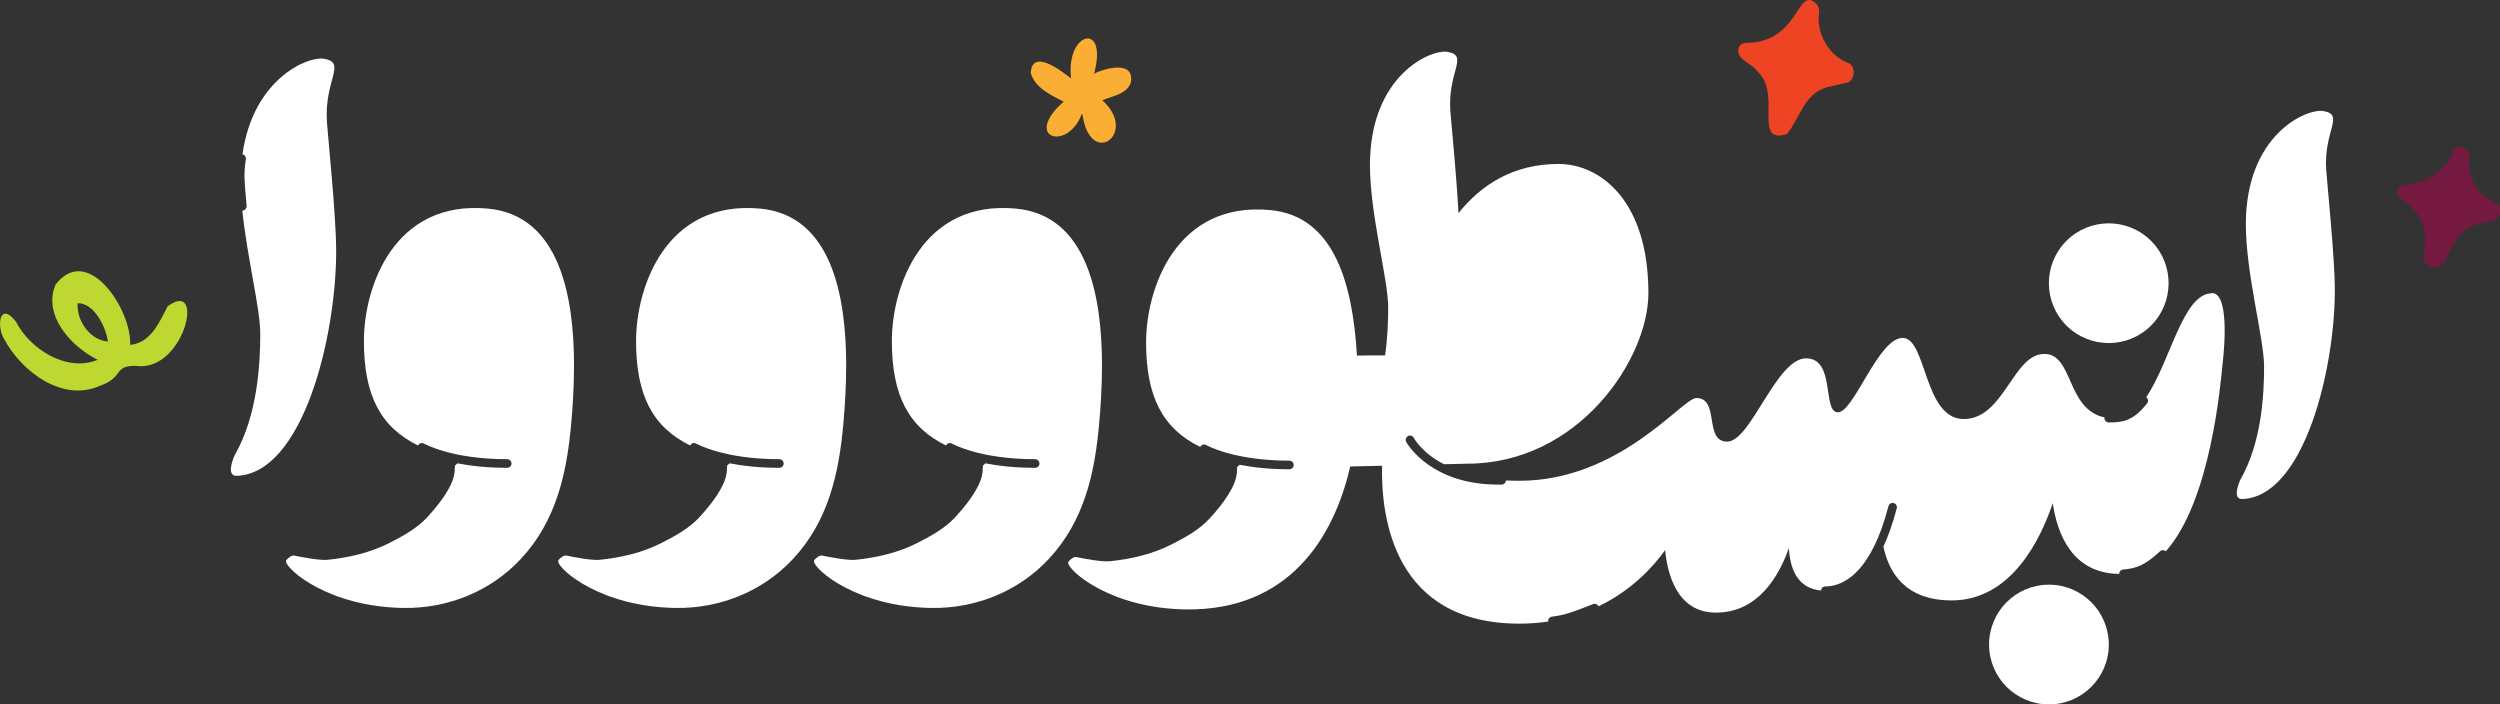 <?xml version="1.0" encoding="UTF-8"?>
<svg id="Layer_1" data-name="Layer 1" xmlns="http://www.w3.org/2000/svg" viewBox="0 0 516.61 145.56">
  <rect x="0" y="0" width="516.61" height="145.56" fill="#333333" stroke="none"/>
  <defs>
    <style>
      .cls-1 {
        fill: #fbae34;
      }

      .cls-2 {
        fill: #ef4423;
      }

      .cls-3 {
        fill: #fff;
      }

      .cls-4 {
        fill: #bed731;
      }

      .cls-5 {
        fill: #761940;
      }
    </style>
  </defs>
  <circle class="cls-3" cx="435.76" cy="58.52" r="12.37" transform="translate(86.25 325.27) rotate(-45)"/>
  <circle class="cls-3" cx="423.4" cy="133.19" r="12.37"/>
  <path class="cls-3" d="M480.7,35.16c-.57-8.15,3.88-11.44-.57-12.21-3.46-.59-16.04,4.82-16.04,23.4,0,10.19,3.77,23.59,3.77,29.39s-.49,15.69-4.9,23.38c0,0-1.92,4.08.4,4,12.73-.45,19.18-26.76,19.12-43.5-.02-6.33-1.63-22.27-1.78-24.46Z"/>
  <path class="cls-3" d="M457.11,60.6c-6.06,0-8.58,14.1-13.61,21.48.01,0,.03.01.04.02.39.3.45.86.15,1.25-2.88,3.67-5.1,3.95-7.93,3.95-.49,0-.89-.4-.89-.89,0-.05.02-.1.03-.15-7.93-1.67-6.42-13.12-12.45-13.12-6.5,0-8.32,13.45-16.64,13.45s-7.64-16.76-12.65-16.76-10.06,15.37-13.36,15.37-.43-11.15-6.59-11.15-11.4,17.21-16.3,17.21-1.45-9.01-6.38-9.01c-2.85,0-15.81,17.1-36.56,17.1-.97,0-1.89-.03-2.78-.06-.02.46-.39.84-.86.85-.25,0-.49,0-.73,0-6.86,0-11.49-2.02-14.48-4.13-3.12-2.2-4.44-4.51-4.54-4.69-.13-.24-.13-.52-.03-.76.07-.18.2-.34.38-.45.42-.23.97-.08,1.2.35.11.2,1.84,3.23,6.26,5.47l4.76-.11c23.09,0,37.48-21.64,37.48-35.24,0-19.17-9.98-26.7-18.57-26.7-9.38,0-16.01,4.32-20.68,10.17,0,0,0,0,0,0-.36-7.38-1.55-19.26-1.68-21.12-.57-8.15,3.88-11.44-.57-12.21-3.46-.59-16.04,4.82-16.04,23.4,0,10.19,3.77,23.59,3.77,29.39,0,2.66-.11,6.17-.64,9.93h-2.88l-2.94.04c-.88-14.95-4.74-28.83-17.9-30.07-19.43-1.84-25.67,16.12-25.67,27.36s3.44,17.79,11.19,21.59c.01-.02.01-.05.03-.07.25-.42.79-.56,1.21-.32.05.03,5.63,3.22,17.18,3.22.49,0,.89.4.89.89s-.4.89-.89.89c-4.18,0-7.59-.4-10.28-.93-.16.15-.34.3-.51.45.01.16,0,.33-.05.49.09,1.37-.5,2.93-1.11,4.06-1.19,2.23-2.85,4.27-4.56,6.13-2.13,2.31-5.06,3.92-7.84,5.33-4.01,2.03-8.31,3.02-12.76,3.48-1.65.17-5.42-.57-6.84-.86-.35-.07-.71.03-.97.28,0,0-.81.49-.79.9.1,1.71,8.86,9.42,24.31,9.63,21.2.29,30.56-14.69,33.96-29.49,0-.02,0-.03,0-.05l6.59-.15c-.23,10.66,2.43,32.63,28.36,32.63,2.11,0,4.09-.16,5.97-.43,0,0,0-.02,0-.02-.06-.49.29-.93.77-.99,2.64-.33,4.25-.94,7.15-2.07l1.37-.53c.43-.17.91.04,1.11.46,6.97-3.34,11.4-8.3,13.77-11.62.45,4.82,2.41,12.92,10.49,12.92,8.69,0,13.02-7.49,15.08-13.35.21,4,1.61,8.34,6.65,8.79.02-.47.4-.85.88-.85,2.86,0,7.85-1.66,11.57-11.79.5-1.36.97-2.89,1.42-4.58.02-.08.04-.14.06-.22.12-.47.6-.76,1.08-.64.47.12.76.61.63,1.08-.82,3.15-1.75,5.74-2.75,7.92,1.09,5.26,4.46,11.12,14.09,11.12,12.36,0,18.41-12.69,20.9-20.1.93,6.39,4.05,14.53,13.72,14.62,0-.46.34-.86.8-.9,2.76-.24,4.52-.84,7.64-3.77.34-.32.87-.31,1.2,0,9.29-10.37,11.32-34.72,11.71-38.54,0,0,1.93-14.82-2.17-14.82Z"/>
  <path class="cls-3" d="M227.72,75.56c0-14.11-2.9-31.04-17.75-32.45-19.43-1.84-25.67,16.12-25.67,27.36s3.44,17.79,11.19,21.59c.01-.02.01-.05.03-.07.25-.42.79-.56,1.21-.32.05.03,5.63,3.22,17.18,3.22.49,0,.89.4.89.89s-.4.89-.89.89c-4.18,0-7.59-.4-10.28-.93-.16.15-.34.3-.51.45.01.16,0,.33-.05.49.09,1.37-.5,2.93-1.11,4.06-1.19,2.23-2.85,4.27-4.56,6.13-2.13,2.31-5.06,3.92-7.84,5.33-4.01,2.03-8.31,3.02-12.76,3.48-1.65.17-5.42-.57-6.84-.86-.35-.07-.71.03-.97.28,0,0-.81.49-.79.9.1,1.71,8.86,9.42,24.31,9.63,9.18.12,17.99-3.43,24.26-10.17,7.24-7.79,9.44-17.54,10.36-27.83.3-3.33.59-7.55.59-12.06Z"/>
  <path class="cls-3" d="M174.86,75.56c0-14.11-2.9-31.04-17.75-32.45-19.43-1.84-25.67,16.12-25.67,27.36s3.44,17.79,11.19,21.59c.01-.02.01-.05.03-.07.25-.42.79-.56,1.21-.32.05.03,5.63,3.22,17.18,3.22.49,0,.89.4.89.89s-.4.89-.89.89c-4.18,0-7.59-.4-10.28-.93-.16.15-.34.3-.51.45.01.16,0,.33-.05.49.09,1.37-.5,2.93-1.11,4.06-1.19,2.23-2.85,4.27-4.56,6.13-2.13,2.31-5.06,3.92-7.84,5.33-4.01,2.03-8.31,3.02-12.76,3.48-1.65.17-5.42-.57-6.84-.86-.35-.07-.71.03-.97.28,0,0-.81.49-.79.9.1,1.71,8.86,9.42,24.31,9.63,9.18.12,17.99-3.43,24.26-10.17,7.24-7.79,9.44-17.54,10.36-27.83.3-3.33.59-7.55.59-12.06Z"/>
  <path class="cls-3" d="M118.62,75.56c0-14.11-2.9-31.04-17.75-32.45-19.43-1.84-25.67,16.12-25.67,27.36s3.44,17.79,11.19,21.59c.01-.02.01-.05.03-.07.25-.42.79-.56,1.21-.32.05.03,5.63,3.22,17.18,3.22.49,0,.89.4.89.89s-.4.89-.89.89c-4.18,0-7.59-.4-10.28-.93-.16.15-.34.3-.51.45.01.16,0,.33-.05.49.09,1.37-.5,2.93-1.11,4.06-1.19,2.23-2.85,4.27-4.56,6.13-2.13,2.31-5.06,3.92-7.84,5.33-4.01,2.03-8.31,3.02-12.76,3.48-1.65.17-5.42-.57-6.84-.86-.35-.07-.71.03-.97.28,0,0-.81.49-.79.9.1,1.71,8.86,9.42,24.31,9.63,9.18.12,17.99-3.43,24.26-10.17,7.24-7.79,9.44-17.54,10.36-27.83.3-3.33.59-7.55.59-12.06Z"/>
  <path class="cls-3" d="M48.91,98.33c13.68-.49,20.62-28.77,20.56-46.77-.02-6.81-1.75-23.95-1.91-26.3-.61-8.76,4.17-12.3-.61-13.12-3.35-.57-14.66,4.15-16.84,19.73.46.13.76.57.69,1.05-.45,2.83-.28,4.67.02,8l.14,1.58c.04.53-.34.99-.87,1.03,0,0,0,0-.01,0,.99,9.68,3.7,20.26,3.7,25.37,0,6.24-.53,16.87-5.27,25.13,0,0-2.07,4.39.43,4.3Z"/>
  <path class="cls-2" d="M381.88,13.01c-4.04-1.57-6.65-6.24-5.97-10.54.06-.67-.15-1.26-.65-1.76-4.01-3.69-3.35,8.14-14.49,8.15-.89.05-1.41.51-1.55,1.36-.31,2.21,3.1,3.03,3.9,4.5,5.24,4.59-1.07,15.21,6.15,12.98,2.9-3.59,3.64-9.05,9.32-9.9,1.01-.25,2.02-.5,2.98-.7,1.76-.25,2.05-3.58.32-4.09Z"/>
  <path class="cls-5" d="M515.58,41.88c.76.3,1.1.94,1.02,1.9-.08.97-.51,1.54-1.3,1.73-.19.03-.48.1-.87.19-.4.1-.7.17-.9.21-.21.05-.5.12-.88.22-.38.1-.68.19-.91.26-.23.08-.5.18-.82.31-.31.13-.59.27-.84.41-.24.14-.49.31-.75.49-.25.18-.49.37-.71.57-.37.39-.73.85-1.09,1.38-.36.53-.65.99-.85,1.37-.21.39-.47.93-.8,1.63-.33.7-.56,1.21-.7,1.54-.18.36-.46.64-.82.84-.37.21-.74.31-1.13.3-.39-.01-.76-.08-1.11-.21s-.64-.36-.87-.69c-.23-.33-.34-.71-.32-1.14,0-.36.03-.92.09-1.7.06-.77.09-1.4.1-1.88.01-.48-.02-1.04-.1-1.68-.08-.64-.23-1.2-.45-1.68-.43-1.16-.99-2.12-1.67-2.87-.68-.75-1.58-1.51-2.71-2.28-.63-.38-.89-.95-.76-1.71.12-.76.58-1.16,1.38-1.21,4.02-.08,7.24-2.01,9.68-5.78.11-.37.24-.73.39-1.1.24-.63.66-.96,1.25-.99.6-.03,1.12.17,1.56.62.44.45.63.97.58,1.57-.27,1.98.09,3.85,1.09,5.61,1,1.77,2.41,3.02,4.22,3.76Z"/>
  <path class="cls-1" d="M223.53,23.57c-2.89,7.78-12.29,5-3.73-2.57-2.63-1.35-5.83-2.76-6.8-5.89.25-5.2,6.27-.5,8.33,1.1-1.14-9.76,7.72-11.85,4.75-.98,2.47-1.25,8.56-2.78,7.57,1.94-.92,2.35-3.77,2.65-5.87,3.56,7.59,6.74-2.47,14.31-4.12,2.85-.04,0-.08-.01-.12-.02Z"/>
  <path class="cls-4" d="M34.65,63.28c-1.76,3.36-3.44,7.53-7.75,7.99.38-7.07-8.69-21.21-15.44-12.43-2.65,6.42,3.3,12.81,8.73,15.51-6.36,2.65-14.01-2.2-16.92-7.92-3.44-4.34-4.06,1.16-2.33,3.79,3.63,6.63,11.98,12.94,19.69,9.51,5.36-1.84,2.41-4.55,8.41-4.06,9.25.21,13.32-18.03,5.61-12.38ZM16.05,62.66c3.43-.08,5.83,4.93,6.26,7.9-3.55-.19-6.53-4.17-6.26-7.9Z"/>
</svg>